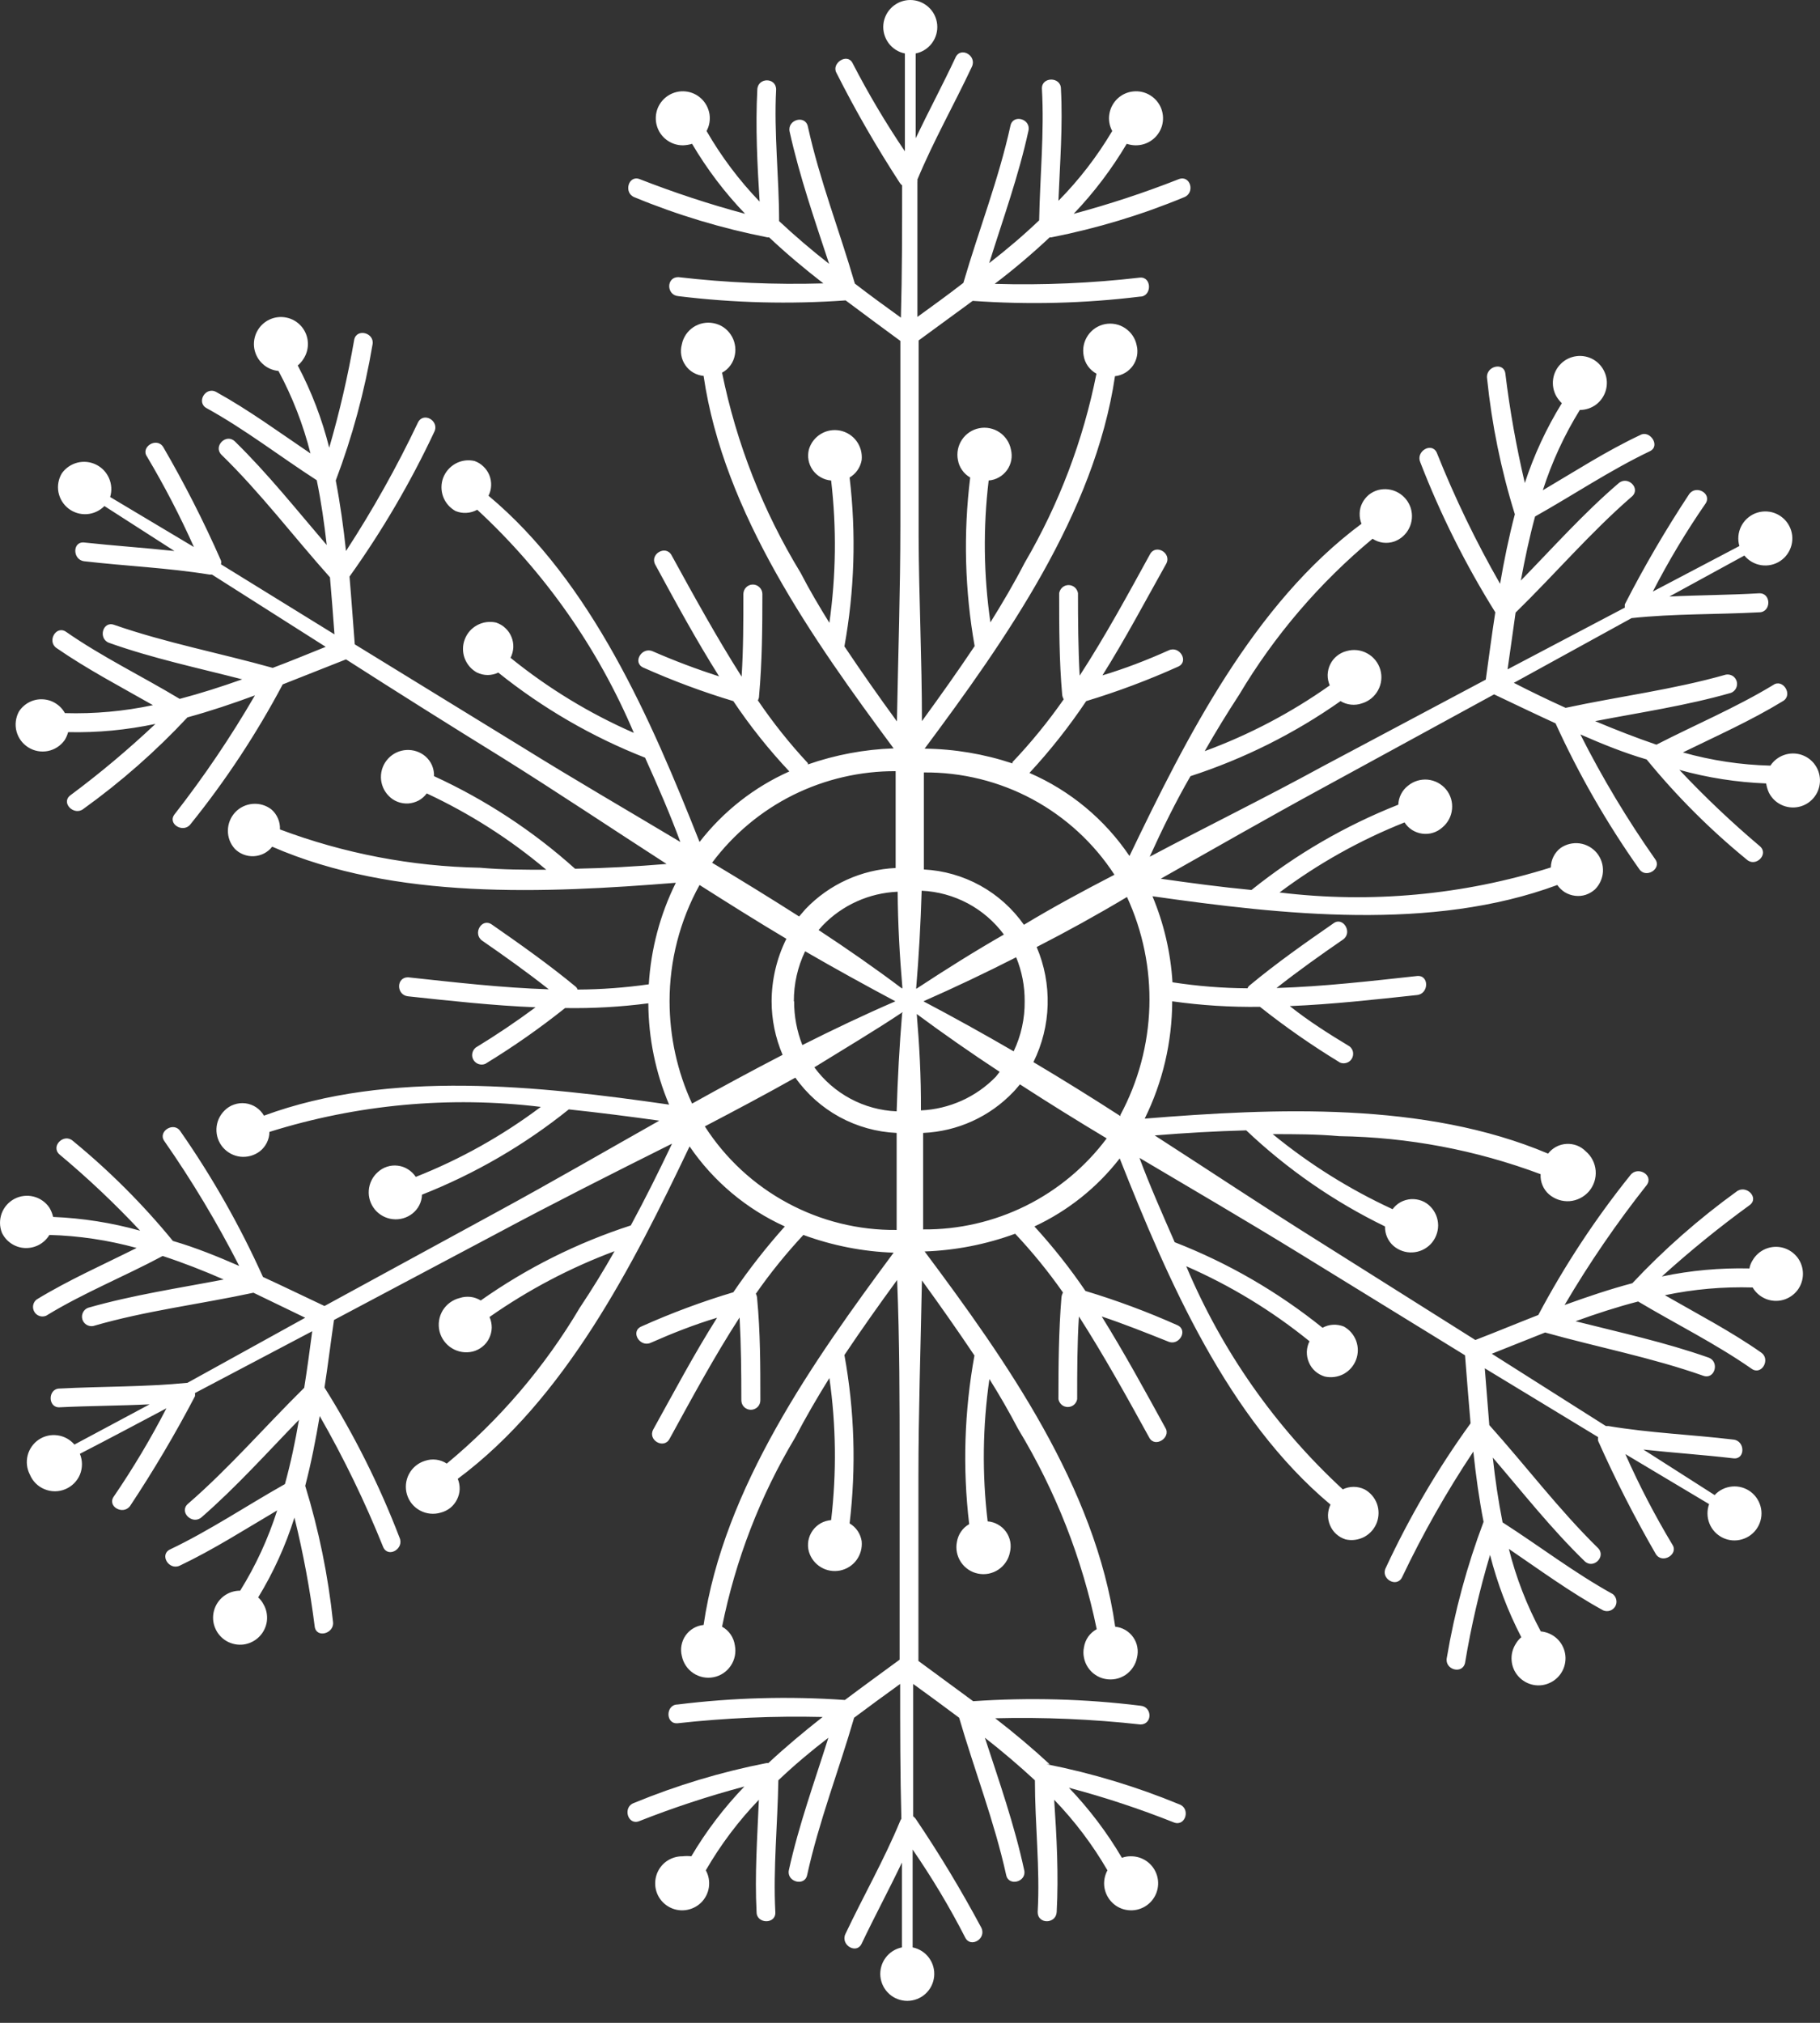 <?xml version="1.0" encoding="UTF-8"?> <svg xmlns="http://www.w3.org/2000/svg" width="27" height="30" viewBox="0 0 27 30" fill="none"><rect x="0" y="0" width="27" height="30" fill="#333333" stroke="none"/><path d="M26.242 11.756C26.282 11.835 26.346 11.898 26.426 11.936C26.505 11.974 26.595 11.985 26.682 11.967C26.768 11.949 26.846 11.903 26.903 11.836C26.961 11.769 26.994 11.685 26.999 11.597C27.004 11.509 26.98 11.422 26.93 11.349C26.881 11.276 26.808 11.222 26.724 11.194C26.641 11.167 26.55 11.168 26.467 11.197C26.384 11.226 26.312 11.282 26.264 11.355C25.825 11.344 25.389 11.278 24.966 11.159C25.467 10.914 25.975 10.688 26.45 10.398C26.605 10.306 26.45 10.061 26.309 10.157C25.752 10.495 25.151 10.747 24.573 11.044C24.268 10.94 23.964 10.821 23.664 10.695C24.339 10.565 25.018 10.465 25.678 10.276C25.711 10.264 25.738 10.239 25.754 10.208C25.77 10.177 25.774 10.14 25.765 10.107C25.755 10.073 25.734 10.043 25.704 10.024C25.674 10.006 25.639 9.999 25.604 10.005C24.821 10.228 24.016 10.328 23.226 10.498C22.966 10.38 22.71 10.257 22.458 10.127L24.205 9.167C24.832 9.1 25.467 9.115 26.097 9.081C26.279 9.081 26.279 8.792 26.097 8.799C25.656 8.825 25.211 8.825 24.765 8.847L25.878 8.239C25.941 8.316 26.03 8.367 26.128 8.382C26.227 8.397 26.327 8.375 26.41 8.32C26.493 8.265 26.552 8.181 26.577 8.085C26.602 7.989 26.59 7.887 26.543 7.799C26.497 7.711 26.42 7.644 26.326 7.609C26.233 7.575 26.131 7.577 26.038 7.614C25.946 7.652 25.871 7.722 25.828 7.811C25.785 7.9 25.776 8.003 25.804 8.098L24.52 8.773C24.752 8.323 25.012 7.888 25.3 7.471C25.404 7.323 25.162 7.182 25.058 7.33C24.711 7.856 24.392 8.401 24.105 8.962C24.103 8.979 24.103 8.995 24.105 9.011L22.365 9.927C22.406 9.649 22.443 9.371 22.484 9.085C23.066 8.517 23.597 7.894 24.209 7.364C24.346 7.245 24.149 7.048 24.012 7.167C23.493 7.612 23.04 8.12 22.562 8.61C22.621 8.291 22.688 7.972 22.773 7.66C23.341 7.341 23.886 6.974 24.476 6.692C24.639 6.614 24.476 6.373 24.335 6.451C23.831 6.688 23.367 6.989 22.888 7.271C23.022 6.853 23.206 6.453 23.437 6.08C23.525 6.08 23.611 6.051 23.681 5.998C23.751 5.944 23.801 5.869 23.824 5.784C23.847 5.699 23.842 5.609 23.808 5.528C23.775 5.446 23.716 5.378 23.64 5.333C23.564 5.289 23.476 5.271 23.388 5.282C23.301 5.293 23.219 5.332 23.157 5.394C23.094 5.455 23.053 5.536 23.041 5.623C23.029 5.71 23.045 5.799 23.088 5.876C23.111 5.914 23.138 5.949 23.17 5.98C22.941 6.351 22.757 6.748 22.621 7.163C22.495 6.627 22.398 6.085 22.332 5.538C22.306 5.36 22.035 5.434 22.061 5.612C22.131 6.296 22.269 6.971 22.473 7.627C22.384 7.965 22.313 8.313 22.254 8.658C21.896 8.033 21.582 7.383 21.315 6.714C21.241 6.551 21 6.692 21.07 6.855C21.37 7.631 21.743 8.376 22.183 9.081C22.131 9.415 22.087 9.753 22.042 10.079L19.62 11.367C18.781 11.826 17.91 12.253 17.056 12.706C17.245 12.29 17.446 11.882 17.661 11.511C18.454 11.253 19.205 10.878 19.887 10.398C19.934 10.427 19.986 10.444 20.041 10.45C20.095 10.456 20.151 10.45 20.202 10.432C20.305 10.402 20.392 10.332 20.443 10.238C20.495 10.144 20.507 10.034 20.477 9.931C20.447 9.828 20.377 9.741 20.283 9.69C20.189 9.638 20.079 9.626 19.976 9.656C19.924 9.669 19.875 9.694 19.833 9.728C19.791 9.762 19.758 9.804 19.734 9.853C19.71 9.901 19.698 9.954 19.696 10.008C19.695 10.062 19.706 10.115 19.727 10.165C19.155 10.57 18.531 10.898 17.872 11.14C18.032 10.858 18.203 10.58 18.384 10.302C18.907 9.424 19.576 8.643 20.362 7.99C20.409 8.021 20.462 8.041 20.518 8.048C20.574 8.055 20.631 8.049 20.684 8.031C20.781 7.996 20.86 7.925 20.905 7.833C20.951 7.741 20.959 7.635 20.929 7.536C20.898 7.438 20.831 7.356 20.742 7.306C20.652 7.255 20.547 7.242 20.447 7.267C20.396 7.281 20.348 7.305 20.307 7.338C20.266 7.372 20.233 7.414 20.209 7.461C20.185 7.508 20.172 7.56 20.171 7.613C20.169 7.666 20.178 7.719 20.198 7.768C18.6 8.955 17.602 10.932 16.756 12.695C16.389 12.151 15.874 11.724 15.272 11.463C15.58 11.131 15.861 10.775 16.114 10.398C16.579 10.257 17.035 10.086 17.479 9.886C17.642 9.812 17.501 9.571 17.338 9.645C17.015 9.79 16.689 9.916 16.355 10.016C16.693 9.478 16.997 8.903 17.301 8.361C17.386 8.202 17.145 8.061 17.06 8.221C16.73 8.822 16.396 9.437 16.017 10.02C15.995 9.612 15.992 9.204 15.992 8.796C15.986 8.763 15.969 8.733 15.944 8.711C15.918 8.689 15.886 8.677 15.852 8.677C15.819 8.677 15.787 8.689 15.761 8.711C15.736 8.733 15.719 8.763 15.713 8.796C15.713 9.3 15.713 9.801 15.758 10.306C15.761 10.329 15.769 10.351 15.78 10.372C15.55 10.701 15.296 11.013 15.02 11.303V11.322C14.599 11.182 14.16 11.108 13.717 11.103C14.912 9.497 16.24 7.616 16.541 5.579C16.593 5.574 16.644 5.557 16.69 5.53C16.736 5.504 16.775 5.467 16.806 5.424C16.836 5.381 16.857 5.332 16.867 5.28C16.877 5.228 16.876 5.174 16.863 5.123C16.843 5.018 16.781 4.927 16.693 4.868C16.605 4.808 16.497 4.787 16.392 4.807C16.288 4.828 16.196 4.889 16.137 4.978C16.078 5.066 16.056 5.174 16.077 5.279C16.086 5.334 16.108 5.386 16.141 5.432C16.174 5.478 16.217 5.515 16.266 5.542C16.07 6.53 15.71 7.478 15.201 8.347C15.042 8.655 14.871 8.944 14.693 9.23C14.592 8.533 14.583 7.825 14.667 7.126C14.721 7.122 14.773 7.106 14.82 7.079C14.867 7.053 14.907 7.016 14.939 6.973C14.97 6.929 14.992 6.879 15.002 6.826C15.012 6.773 15.01 6.718 14.997 6.666C14.977 6.562 14.915 6.47 14.827 6.411C14.739 6.352 14.63 6.33 14.526 6.351C14.422 6.371 14.33 6.433 14.271 6.521C14.212 6.609 14.19 6.718 14.211 6.822C14.22 6.876 14.241 6.927 14.273 6.972C14.304 7.017 14.345 7.054 14.393 7.082C14.29 7.914 14.313 8.757 14.459 9.582C14.211 9.953 13.947 10.324 13.677 10.695C13.677 9.779 13.632 8.862 13.628 7.957C13.628 6.985 13.628 6.017 13.628 5.049L14.43 4.462C15.257 4.521 16.088 4.5 16.912 4.399C17.09 4.399 17.09 4.103 16.912 4.117C16.196 4.2 15.476 4.231 14.756 4.21C15.04 3.995 15.312 3.764 15.572 3.52H15.598C16.272 3.387 16.93 3.189 17.564 2.926C17.735 2.863 17.661 2.593 17.49 2.656C16.98 2.857 16.458 3.029 15.928 3.171C16.229 2.856 16.493 2.507 16.715 2.133C16.756 2.146 16.798 2.154 16.841 2.155C16.929 2.157 17.016 2.131 17.087 2.079C17.159 2.028 17.211 1.954 17.237 1.87C17.262 1.785 17.259 1.695 17.228 1.612C17.197 1.53 17.139 1.46 17.064 1.414C16.989 1.367 16.901 1.347 16.813 1.356C16.726 1.364 16.643 1.402 16.579 1.462C16.515 1.523 16.472 1.602 16.458 1.689C16.443 1.776 16.458 1.866 16.5 1.943C16.277 2.319 16.009 2.667 15.702 2.978C15.724 2.426 15.769 1.865 15.739 1.316C15.739 1.135 15.45 1.135 15.457 1.316C15.494 1.966 15.428 2.615 15.416 3.268C15.183 3.49 14.934 3.702 14.675 3.902C14.879 3.249 15.112 2.607 15.257 1.94C15.298 1.762 15.027 1.687 14.99 1.865C14.816 2.659 14.519 3.416 14.292 4.195C14.066 4.37 13.836 4.537 13.61 4.7C13.61 4.032 13.61 3.368 13.61 2.7C13.612 2.688 13.612 2.675 13.61 2.663C13.847 2.092 14.155 1.55 14.418 0.99C14.496 0.827 14.255 0.686 14.177 0.849C13.988 1.253 13.777 1.647 13.584 2.051C13.584 1.632 13.584 1.213 13.584 0.793C13.681 0.774 13.768 0.718 13.827 0.638C13.886 0.558 13.913 0.459 13.903 0.361C13.893 0.262 13.847 0.17 13.773 0.104C13.699 0.037 13.603 0 13.504 0C13.405 0 13.309 0.037 13.235 0.104C13.162 0.17 13.115 0.262 13.105 0.361C13.095 0.459 13.123 0.558 13.181 0.638C13.24 0.718 13.327 0.774 13.424 0.793C13.424 1.276 13.424 1.762 13.424 2.244C13.14 1.824 12.881 1.388 12.649 0.938C12.571 0.778 12.33 0.938 12.408 1.079C12.69 1.639 13.004 2.182 13.346 2.708C13.356 2.724 13.368 2.738 13.383 2.748C13.383 3.401 13.383 4.058 13.365 4.711C13.139 4.548 12.909 4.381 12.682 4.206C12.456 3.427 12.159 2.671 11.985 1.877C11.948 1.699 11.677 1.773 11.714 1.951C11.862 2.619 12.085 3.26 12.3 3.913C12.044 3.713 11.796 3.502 11.558 3.279C11.558 2.626 11.48 1.977 11.514 1.328C11.514 1.146 11.243 1.146 11.235 1.328C11.206 1.884 11.235 2.441 11.269 2.99C10.965 2.674 10.701 2.323 10.482 1.943C10.524 1.866 10.539 1.777 10.525 1.69C10.51 1.603 10.468 1.523 10.404 1.463C10.34 1.402 10.258 1.365 10.17 1.356C10.083 1.347 9.995 1.367 9.92 1.413C9.845 1.459 9.787 1.528 9.755 1.61C9.724 1.692 9.72 1.783 9.745 1.867C9.769 1.951 9.821 2.025 9.892 2.077C9.963 2.129 10.049 2.157 10.137 2.155C10.181 2.153 10.225 2.146 10.267 2.133C10.488 2.508 10.752 2.857 11.054 3.171C10.523 3.029 10 2.856 9.488 2.656C9.321 2.593 9.247 2.863 9.414 2.926C10.05 3.189 10.709 3.387 11.384 3.52H11.41C11.666 3.761 11.937 3.988 12.215 4.203C11.496 4.224 10.777 4.193 10.063 4.11C9.881 4.11 9.885 4.377 10.063 4.392C10.886 4.493 11.718 4.514 12.545 4.455C12.816 4.659 13.09 4.859 13.357 5.056C13.357 5.966 13.357 6.878 13.357 7.79C13.357 8.751 13.324 9.723 13.306 10.699C13.035 10.328 12.775 9.957 12.527 9.586C12.677 8.76 12.703 7.916 12.604 7.082C12.651 7.054 12.692 7.016 12.722 6.972C12.753 6.927 12.774 6.876 12.783 6.822C12.793 6.722 12.766 6.622 12.707 6.542C12.648 6.461 12.56 6.406 12.462 6.386C12.364 6.367 12.262 6.384 12.177 6.436C12.091 6.488 12.028 6.57 12 6.666C11.987 6.718 11.985 6.773 11.995 6.826C12.005 6.879 12.027 6.929 12.058 6.973C12.089 7.016 12.13 7.053 12.177 7.079C12.224 7.106 12.276 7.122 12.33 7.126C12.412 7.828 12.403 8.537 12.304 9.237C12.155 8.996 12.011 8.755 11.877 8.495C11.32 7.581 10.925 6.577 10.712 5.527C10.762 5.5 10.805 5.463 10.837 5.417C10.87 5.372 10.892 5.319 10.902 5.264C10.912 5.212 10.912 5.159 10.901 5.107C10.891 5.056 10.871 5.007 10.841 4.963C10.812 4.919 10.775 4.882 10.731 4.852C10.687 4.823 10.638 4.803 10.586 4.793C10.482 4.772 10.374 4.794 10.285 4.853C10.242 4.882 10.204 4.92 10.175 4.963C10.146 5.007 10.125 5.056 10.115 5.108C10.101 5.16 10.098 5.215 10.107 5.268C10.116 5.322 10.137 5.372 10.168 5.417C10.198 5.461 10.238 5.499 10.285 5.526C10.332 5.553 10.384 5.57 10.438 5.575C10.735 7.612 12.066 9.493 13.257 11.099C12.824 11.114 12.395 11.194 11.985 11.337C11.986 11.331 11.986 11.324 11.985 11.318C11.714 11.027 11.466 10.716 11.243 10.387C11.255 10.367 11.261 10.344 11.261 10.32C11.306 9.816 11.31 9.315 11.31 8.81C11.31 8.773 11.295 8.737 11.268 8.711C11.242 8.684 11.206 8.669 11.169 8.669C11.131 8.669 11.095 8.684 11.069 8.711C11.043 8.737 11.028 8.773 11.028 8.81C11.028 9.218 11.028 9.627 11.002 10.035C10.631 9.452 10.293 8.836 9.963 8.235C9.878 8.076 9.633 8.217 9.722 8.376C10.022 8.929 10.326 9.489 10.668 10.031C10.334 9.924 10.006 9.8 9.685 9.66C9.521 9.586 9.377 9.827 9.544 9.901C9.978 10.095 10.424 10.261 10.879 10.398C11.127 10.768 11.405 11.117 11.71 11.441C11.187 11.674 10.729 12.034 10.378 12.487C9.659 10.673 8.776 8.629 7.247 7.352C7.271 7.305 7.284 7.254 7.286 7.201C7.288 7.149 7.279 7.096 7.26 7.048C7.24 6.999 7.21 6.955 7.172 6.919C7.134 6.882 7.089 6.854 7.04 6.837C6.945 6.815 6.846 6.828 6.761 6.874C6.676 6.92 6.61 6.995 6.575 7.085C6.541 7.175 6.541 7.275 6.574 7.366C6.608 7.457 6.673 7.532 6.758 7.579C6.809 7.6 6.865 7.61 6.921 7.606C6.977 7.603 7.031 7.587 7.08 7.56C8.081 8.486 8.872 9.614 9.403 10.869C8.746 10.582 8.131 10.207 7.574 9.756C7.598 9.709 7.612 9.656 7.615 9.602C7.617 9.548 7.608 9.495 7.587 9.445C7.567 9.395 7.536 9.351 7.496 9.314C7.457 9.277 7.41 9.25 7.359 9.233C7.264 9.212 7.165 9.225 7.08 9.271C6.995 9.316 6.929 9.391 6.895 9.482C6.86 9.572 6.86 9.672 6.893 9.762C6.927 9.853 6.992 9.929 7.077 9.975C7.126 9.998 7.18 10.011 7.234 10.011C7.289 10.011 7.343 9.998 7.392 9.975C8.05 10.503 8.784 10.929 9.57 11.237C9.759 11.656 9.941 12.075 10.093 12.487C9.306 12.016 8.512 11.556 7.741 11.077L5.263 9.556C5.237 9.226 5.214 8.888 5.185 8.551C5.668 7.876 6.089 7.158 6.442 6.406C6.524 6.243 6.283 6.102 6.201 6.265C5.888 6.924 5.531 7.561 5.133 8.172C5.096 7.82 5.047 7.471 4.981 7.126C5.228 6.474 5.41 5.799 5.526 5.112C5.563 4.937 5.292 4.863 5.255 5.037C5.161 5.578 5.037 6.113 4.884 6.64C4.778 6.216 4.621 5.806 4.417 5.42C4.45 5.393 4.479 5.36 4.502 5.323C4.55 5.25 4.573 5.163 4.567 5.076C4.562 4.988 4.527 4.905 4.47 4.839C4.412 4.773 4.334 4.727 4.249 4.71C4.163 4.692 4.073 4.703 3.994 4.741C3.915 4.779 3.851 4.842 3.811 4.92C3.771 4.998 3.758 5.087 3.773 5.173C3.789 5.259 3.832 5.338 3.897 5.397C3.961 5.457 4.044 5.493 4.131 5.501C4.339 5.888 4.499 6.299 4.606 6.725C4.146 6.414 3.697 6.084 3.207 5.813C3.048 5.727 2.907 5.969 3.066 6.054C3.638 6.369 4.153 6.77 4.699 7.122C4.765 7.438 4.81 7.76 4.847 8.083C4.402 7.564 3.975 7.026 3.485 6.547C3.356 6.421 3.159 6.618 3.285 6.744C3.868 7.312 4.354 7.957 4.895 8.562C4.92 8.849 4.942 9.131 4.962 9.408L3.278 8.369C3.283 8.351 3.283 8.331 3.278 8.313C3.024 7.736 2.738 7.174 2.421 6.629C2.324 6.477 2.083 6.629 2.18 6.77C2.438 7.204 2.671 7.652 2.877 8.113L1.634 7.371C1.662 7.279 1.656 7.181 1.618 7.093C1.58 7.005 1.512 6.933 1.426 6.891C1.34 6.848 1.242 6.838 1.149 6.861C1.056 6.885 0.974 6.94 0.918 7.019C0.867 7.103 0.849 7.203 0.867 7.3C0.886 7.396 0.939 7.483 1.017 7.543C1.095 7.603 1.192 7.632 1.29 7.625C1.388 7.618 1.48 7.575 1.549 7.505L2.588 8.172C2.142 8.124 1.694 8.094 1.252 8.046C1.07 8.024 1.074 8.306 1.252 8.324C1.864 8.395 2.488 8.421 3.107 8.521H3.144L4.832 9.593C4.572 9.697 4.313 9.805 4.046 9.905C3.263 9.686 2.462 9.534 1.694 9.267C1.523 9.204 1.452 9.474 1.619 9.534C2.265 9.764 2.933 9.905 3.593 10.075C3.289 10.183 2.977 10.283 2.666 10.365C2.105 10.027 1.519 9.745 0.981 9.371C0.833 9.267 0.692 9.512 0.84 9.612C1.297 9.927 1.786 10.183 2.269 10.458C1.84 10.549 1.401 10.589 0.963 10.576C0.93 10.516 0.881 10.465 0.822 10.429C0.764 10.393 0.697 10.373 0.628 10.371C0.559 10.368 0.491 10.384 0.43 10.416C0.369 10.448 0.317 10.496 0.28 10.554C0.232 10.644 0.219 10.749 0.245 10.847C0.271 10.946 0.334 11.031 0.421 11.085C0.507 11.139 0.611 11.158 0.711 11.138C0.811 11.118 0.9 11.06 0.959 10.977C0.982 10.94 0.999 10.9 1.011 10.858C1.446 10.868 1.88 10.826 2.306 10.736C1.905 11.114 1.483 11.469 1.041 11.797C0.9 11.908 1.1 12.105 1.237 11.997C1.795 11.596 2.312 11.141 2.781 10.639C3.118 10.547 3.452 10.435 3.782 10.313C3.425 10.928 3.026 11.518 2.588 12.079C2.48 12.223 2.725 12.364 2.829 12.22C3.349 11.575 3.806 10.882 4.194 10.15L5.133 9.779C5.904 10.273 6.677 10.759 7.451 11.237C8.264 11.745 9.073 12.287 9.889 12.813C9.429 12.851 8.98 12.876 8.531 12.884C7.907 12.323 7.201 11.861 6.439 11.511C6.441 11.456 6.43 11.401 6.409 11.35C6.387 11.3 6.354 11.255 6.312 11.218C6.234 11.151 6.132 11.117 6.029 11.123C5.926 11.129 5.829 11.174 5.759 11.25C5.688 11.325 5.65 11.425 5.651 11.529C5.653 11.632 5.694 11.731 5.767 11.804C5.804 11.843 5.85 11.873 5.9 11.892C5.95 11.911 6.004 11.919 6.058 11.916C6.111 11.912 6.163 11.897 6.211 11.872C6.258 11.846 6.299 11.81 6.331 11.767C6.969 12.065 7.566 12.445 8.104 12.899C7.782 12.899 7.455 12.899 7.121 12.869C6.107 12.85 5.103 12.658 4.153 12.301C4.156 12.246 4.146 12.19 4.124 12.139C4.102 12.087 4.069 12.041 4.027 12.005C3.948 11.943 3.849 11.914 3.75 11.922C3.65 11.93 3.557 11.974 3.489 12.047C3.421 12.12 3.382 12.216 3.381 12.316C3.379 12.416 3.415 12.512 3.482 12.587C3.519 12.625 3.563 12.654 3.612 12.673C3.661 12.692 3.714 12.701 3.767 12.698C3.819 12.695 3.871 12.681 3.918 12.657C3.964 12.633 4.006 12.599 4.038 12.557C5.86 13.351 8.086 13.247 10.026 13.092C9.793 13.562 9.657 14.074 9.625 14.598C9.275 14.648 8.922 14.674 8.568 14.676C8.563 14.658 8.552 14.643 8.538 14.631C8.138 14.301 7.718 14.004 7.296 13.711C7.147 13.607 7.006 13.848 7.155 13.952C7.488 14.182 7.822 14.42 8.141 14.672C7.444 14.65 6.743 14.568 6.053 14.494C5.875 14.494 5.878 14.757 6.053 14.776C6.68 14.843 7.31 14.913 7.945 14.939C7.659 15.151 7.362 15.351 7.058 15.536C7.031 15.557 7.013 15.588 7.007 15.621C7 15.654 7.006 15.689 7.023 15.718C7.041 15.748 7.068 15.77 7.1 15.781C7.132 15.792 7.168 15.791 7.199 15.778C7.611 15.527 8.006 15.251 8.383 14.95C8.795 14.957 9.208 14.933 9.618 14.88C9.621 15.396 9.725 15.906 9.926 16.382C7.993 16.104 5.778 15.859 3.916 16.546C3.887 16.496 3.848 16.454 3.8 16.422C3.752 16.39 3.698 16.37 3.641 16.363C3.584 16.356 3.527 16.362 3.473 16.381C3.419 16.399 3.37 16.43 3.33 16.471C3.257 16.543 3.215 16.639 3.211 16.741C3.207 16.842 3.242 16.942 3.308 17.018C3.375 17.095 3.468 17.144 3.569 17.155C3.67 17.165 3.772 17.137 3.853 17.076C3.897 17.042 3.933 16.998 3.958 16.948C3.983 16.898 3.997 16.843 3.997 16.787C5.298 16.379 6.67 16.252 8.023 16.416C7.454 16.843 6.83 17.193 6.168 17.454C6.138 17.409 6.099 17.37 6.053 17.342C6.008 17.313 5.956 17.294 5.902 17.288C5.848 17.281 5.794 17.286 5.742 17.303C5.691 17.319 5.644 17.347 5.604 17.384C5.526 17.453 5.479 17.55 5.471 17.653C5.463 17.757 5.496 17.859 5.562 17.939C5.629 18.019 5.724 18.07 5.827 18.081C5.93 18.093 6.034 18.063 6.116 18C6.159 17.966 6.195 17.924 6.22 17.875C6.245 17.826 6.259 17.773 6.26 17.718C7.046 17.408 7.78 16.982 8.438 16.453C8.894 16.501 9.347 16.56 9.781 16.62C8.98 17.072 8.186 17.532 7.388 17.966L4.814 19.369C4.513 19.228 4.209 19.079 3.901 18.938C3.561 18.182 3.151 17.459 2.677 16.779C2.58 16.627 2.339 16.779 2.436 16.92C2.849 17.512 3.22 18.132 3.549 18.775C3.226 18.634 2.899 18.501 2.565 18.404C2.121 17.862 1.624 17.365 1.081 16.92C0.948 16.802 0.748 16.998 0.881 17.12C1.304 17.473 1.704 17.851 2.079 18.252C1.658 18.134 1.225 18.066 0.788 18.048C0.777 18 0.758 17.953 0.733 17.911C0.678 17.829 0.594 17.77 0.498 17.746C0.403 17.722 0.301 17.734 0.214 17.78C0.127 17.826 0.059 17.903 0.025 17.995C-0.009 18.088 -0.008 18.19 0.028 18.282C0.059 18.347 0.107 18.403 0.168 18.443C0.228 18.483 0.298 18.506 0.37 18.509C0.443 18.512 0.514 18.496 0.578 18.462C0.642 18.428 0.695 18.377 0.733 18.315C1.17 18.327 1.605 18.392 2.027 18.508C1.53 18.757 1.018 18.983 0.544 19.272C0.517 19.293 0.498 19.323 0.492 19.357C0.486 19.39 0.492 19.425 0.509 19.454C0.526 19.484 0.553 19.506 0.586 19.517C0.618 19.528 0.653 19.526 0.685 19.513C1.234 19.176 1.846 18.931 2.413 18.627C2.718 18.727 3.022 18.846 3.319 18.976C2.647 19.105 1.968 19.206 1.308 19.395C1.275 19.407 1.248 19.431 1.232 19.462C1.216 19.494 1.212 19.53 1.221 19.564C1.23 19.598 1.252 19.627 1.282 19.646C1.312 19.665 1.347 19.672 1.382 19.666C2.161 19.439 2.966 19.343 3.76 19.172L4.528 19.543L2.781 20.508C2.15 20.571 1.516 20.56 0.885 20.593C0.707 20.593 0.707 20.882 0.885 20.871C1.33 20.849 1.775 20.849 2.22 20.827L1.104 21.424C1.04 21.349 0.951 21.3 0.853 21.287C0.755 21.273 0.656 21.296 0.574 21.351C0.493 21.406 0.434 21.49 0.41 21.585C0.386 21.681 0.398 21.782 0.443 21.869C0.484 21.968 0.562 22.046 0.661 22.086C0.759 22.127 0.87 22.127 0.968 22.086C1.067 22.045 1.145 21.967 1.186 21.869C1.226 21.77 1.226 21.66 1.185 21.561C1.616 21.339 2.042 21.112 2.469 20.886C2.236 21.337 1.976 21.773 1.69 22.192C1.582 22.34 1.827 22.478 1.931 22.333C2.279 21.808 2.6 21.266 2.892 20.708C2.895 20.692 2.895 20.676 2.892 20.66L4.632 19.743C4.595 20.022 4.558 20.3 4.513 20.582C3.934 21.153 3.4 21.773 2.788 22.303C2.651 22.422 2.851 22.619 2.988 22.504C3.504 22.055 3.96 21.546 4.435 21.057C4.38 21.38 4.313 21.698 4.227 22.01C3.66 22.329 3.114 22.697 2.525 22.978C2.361 23.053 2.502 23.294 2.666 23.22C3.166 22.982 3.634 22.682 4.112 22.4C3.979 22.818 3.795 23.218 3.563 23.591C3.475 23.59 3.389 23.619 3.319 23.672C3.249 23.726 3.198 23.801 3.175 23.886C3.152 23.971 3.157 24.062 3.191 24.143C3.224 24.225 3.284 24.293 3.36 24.338C3.437 24.382 3.525 24.4 3.613 24.389C3.701 24.377 3.782 24.337 3.844 24.275C3.907 24.213 3.947 24.131 3.959 24.044C3.97 23.956 3.953 23.867 3.908 23.791C3.888 23.753 3.862 23.719 3.83 23.691C4.057 23.319 4.237 22.922 4.368 22.507C4.5 23.04 4.6 23.58 4.669 24.125C4.695 24.303 4.966 24.225 4.94 24.051C4.868 23.367 4.73 22.693 4.528 22.036C4.617 21.695 4.684 21.35 4.743 21.001C5.102 21.627 5.416 22.276 5.685 22.945C5.76 23.112 6.001 22.967 5.927 22.804C5.629 22.027 5.256 21.282 4.814 20.578C4.866 20.241 4.906 19.907 4.955 19.576L7.373 18.293C8.219 17.84 9.087 17.402 9.97 16.961C9.774 17.373 9.573 17.777 9.358 18.174C8.564 18.431 7.814 18.806 7.132 19.287C7.086 19.259 7.034 19.24 6.981 19.234C6.927 19.228 6.872 19.233 6.821 19.25C6.715 19.276 6.625 19.342 6.568 19.434C6.512 19.527 6.495 19.638 6.52 19.743C6.546 19.849 6.612 19.939 6.705 19.996C6.797 20.052 6.908 20.07 7.014 20.044C7.066 20.031 7.115 20.006 7.157 19.972C7.2 19.938 7.234 19.895 7.257 19.846C7.281 19.797 7.294 19.744 7.295 19.689C7.295 19.635 7.284 19.581 7.262 19.532C7.837 19.129 8.46 18.801 9.117 18.556C8.958 18.838 8.787 19.116 8.601 19.395C8.081 20.273 7.414 21.055 6.628 21.706C6.581 21.675 6.527 21.655 6.471 21.648C6.415 21.641 6.358 21.647 6.305 21.665C6.203 21.696 6.118 21.766 6.068 21.86C6.018 21.954 6.007 22.064 6.038 22.166C6.069 22.268 6.139 22.353 6.233 22.403C6.327 22.453 6.437 22.464 6.539 22.433C6.59 22.42 6.638 22.396 6.68 22.363C6.721 22.33 6.755 22.288 6.779 22.24C6.803 22.193 6.817 22.141 6.819 22.088C6.821 22.034 6.811 21.981 6.791 21.932C8.386 20.745 9.388 18.768 10.23 17.002C10.584 17.52 11.072 17.93 11.643 18.189C11.367 18.497 11.112 18.823 10.879 19.165C10.414 19.304 9.958 19.474 9.514 19.673C9.347 19.747 9.492 19.988 9.655 19.914C9.974 19.773 10.304 19.643 10.638 19.543C10.297 20.081 9.993 20.656 9.692 21.198C9.603 21.357 9.848 21.498 9.933 21.339C10.263 20.738 10.594 20.122 10.972 19.539C10.994 19.948 10.998 20.359 10.998 20.767C10.998 20.805 11.013 20.841 11.039 20.867C11.066 20.893 11.102 20.908 11.139 20.908C11.176 20.908 11.212 20.893 11.239 20.867C11.265 20.841 11.28 20.805 11.28 20.767C11.28 20.263 11.28 19.758 11.232 19.257C11.231 19.233 11.225 19.209 11.213 19.187C11.427 18.88 11.663 18.589 11.918 18.315C12.348 18.473 12.8 18.562 13.257 18.578C12.066 20.185 10.735 22.066 10.438 24.099C10.385 24.104 10.333 24.121 10.287 24.148C10.241 24.175 10.202 24.211 10.171 24.255C10.14 24.299 10.12 24.348 10.11 24.401C10.1 24.453 10.102 24.507 10.115 24.559C10.136 24.663 10.197 24.755 10.285 24.814C10.374 24.873 10.482 24.895 10.586 24.874C10.691 24.854 10.782 24.792 10.841 24.704C10.901 24.616 10.922 24.507 10.902 24.403C10.894 24.345 10.873 24.29 10.84 24.241C10.807 24.193 10.764 24.153 10.712 24.125C10.911 23.135 11.277 22.186 11.796 21.32C11.955 21.016 12.126 20.723 12.304 20.437C12.404 21.136 12.412 21.844 12.33 22.544C12.275 22.549 12.222 22.565 12.175 22.591C12.127 22.619 12.086 22.656 12.055 22.7C12.023 22.745 12.002 22.796 11.992 22.85C11.983 22.904 11.985 22.959 12 23.012C12.028 23.108 12.091 23.19 12.177 23.242C12.262 23.294 12.364 23.311 12.462 23.292C12.56 23.272 12.648 23.217 12.707 23.136C12.766 23.055 12.793 22.956 12.783 22.856C12.774 22.802 12.754 22.75 12.723 22.704C12.692 22.659 12.652 22.621 12.604 22.593C12.703 21.761 12.677 20.92 12.527 20.096C12.775 19.725 13.038 19.354 13.309 18.983C13.346 19.884 13.346 20.786 13.346 21.706C13.346 22.674 13.346 23.646 13.346 24.614C13.079 24.811 12.805 25.008 12.534 25.212C11.706 25.154 10.875 25.177 10.052 25.279C9.874 25.279 9.87 25.572 10.052 25.557C10.766 25.478 11.485 25.447 12.204 25.464C11.925 25.683 11.655 25.909 11.399 26.147H11.373C10.698 26.279 10.038 26.478 9.403 26.74C9.236 26.8 9.31 27.07 9.477 27.011C9.988 26.809 10.511 26.637 11.043 26.495C10.741 26.809 10.477 27.156 10.256 27.53C10.213 27.525 10.169 27.525 10.126 27.53C10.038 27.529 9.952 27.557 9.881 27.609C9.81 27.662 9.759 27.736 9.735 27.821C9.711 27.906 9.715 27.996 9.747 28.078C9.779 28.16 9.838 28.229 9.913 28.274C9.989 28.32 10.077 28.339 10.165 28.329C10.252 28.319 10.334 28.281 10.398 28.22C10.461 28.159 10.503 28.079 10.516 27.992C10.529 27.904 10.514 27.816 10.471 27.738C10.69 27.359 10.954 27.008 11.258 26.692C11.235 27.248 11.195 27.805 11.224 28.358C11.224 28.536 11.514 28.54 11.502 28.358C11.469 27.705 11.536 27.056 11.547 26.403C11.781 26.18 12.029 25.972 12.289 25.772C12.085 26.421 11.851 27.063 11.703 27.735C11.666 27.909 11.937 27.983 11.974 27.809C12.148 27.015 12.445 26.254 12.671 25.475C12.898 25.305 13.127 25.138 13.354 24.974C13.354 25.638 13.354 26.306 13.372 26.974C13.365 26.984 13.358 26.995 13.354 27.007C13.116 27.582 12.808 28.12 12.541 28.684C12.467 28.848 12.708 28.988 12.783 28.825C12.975 28.421 13.187 28.028 13.38 27.623V28.881C13.282 28.901 13.196 28.956 13.137 29.036C13.078 29.116 13.051 29.215 13.061 29.314C13.071 29.412 13.117 29.504 13.191 29.571C13.264 29.637 13.36 29.674 13.46 29.674C13.559 29.674 13.655 29.637 13.728 29.571C13.802 29.504 13.848 29.412 13.858 29.314C13.868 29.215 13.841 29.116 13.782 29.036C13.723 28.956 13.637 28.901 13.539 28.881C13.539 28.395 13.539 27.913 13.539 27.43C13.826 27.847 14.087 28.282 14.318 28.733C14.396 28.896 14.637 28.755 14.559 28.591C14.262 28.036 13.937 27.496 13.584 26.974C13.573 26.96 13.561 26.947 13.547 26.937C13.547 26.28 13.547 25.627 13.547 24.974C13.773 25.138 14.003 25.305 14.229 25.475C14.456 26.254 14.752 27.015 14.927 27.809C14.964 27.983 15.235 27.909 15.194 27.735C15.049 27.063 14.823 26.421 14.611 25.772C14.867 25.972 15.116 26.184 15.353 26.403C15.353 27.056 15.431 27.705 15.394 28.358C15.394 28.54 15.665 28.536 15.676 28.358C15.706 27.801 15.676 27.245 15.639 26.692C15.944 27.008 16.209 27.359 16.429 27.738C16.387 27.816 16.371 27.905 16.384 27.992C16.398 28.079 16.44 28.16 16.504 28.221C16.567 28.282 16.649 28.32 16.737 28.329C16.825 28.339 16.913 28.319 16.989 28.273C17.064 28.227 17.122 28.158 17.154 28.076C17.186 27.993 17.19 27.903 17.165 27.818C17.14 27.733 17.088 27.659 17.017 27.607C16.945 27.555 16.859 27.528 16.771 27.53C16.727 27.53 16.685 27.537 16.644 27.553C16.423 27.177 16.159 26.829 15.858 26.514C16.388 26.654 16.91 26.827 17.42 27.03C17.59 27.089 17.665 26.818 17.494 26.759C16.86 26.497 16.201 26.298 15.528 26.165H15.572C15.316 25.928 15.046 25.701 14.764 25.483C15.483 25.465 16.203 25.496 16.919 25.575C17.097 25.575 17.097 25.312 16.919 25.297C16.096 25.195 15.265 25.173 14.437 25.23L13.625 24.633C13.625 23.72 13.625 22.808 13.625 21.895C13.625 20.983 13.658 19.962 13.677 18.99C13.947 19.361 14.207 19.732 14.456 20.103C14.306 20.928 14.279 21.771 14.378 22.604C14.33 22.631 14.288 22.669 14.257 22.715C14.226 22.76 14.205 22.812 14.196 22.867C14.175 22.971 14.197 23.08 14.256 23.168C14.315 23.256 14.407 23.318 14.511 23.338C14.616 23.359 14.724 23.337 14.812 23.278C14.9 23.219 14.962 23.127 14.982 23.023C14.995 22.971 14.997 22.916 14.987 22.863C14.977 22.81 14.955 22.76 14.924 22.716C14.893 22.673 14.852 22.636 14.805 22.61C14.758 22.583 14.706 22.567 14.652 22.563C14.568 21.861 14.577 21.151 14.678 20.452C14.827 20.689 14.968 20.934 15.105 21.194C15.66 22.11 16.054 23.113 16.27 24.162C16.22 24.189 16.177 24.227 16.144 24.273C16.111 24.32 16.09 24.373 16.081 24.429C16.07 24.481 16.07 24.534 16.081 24.585C16.091 24.637 16.111 24.686 16.141 24.73C16.17 24.774 16.207 24.811 16.251 24.84C16.295 24.87 16.344 24.89 16.396 24.9C16.448 24.91 16.501 24.91 16.552 24.9C16.604 24.89 16.653 24.869 16.697 24.84C16.741 24.811 16.778 24.773 16.807 24.729C16.837 24.686 16.857 24.637 16.867 24.585C16.88 24.533 16.882 24.479 16.872 24.427C16.863 24.374 16.842 24.325 16.811 24.281C16.78 24.237 16.741 24.201 16.695 24.174C16.649 24.147 16.597 24.13 16.544 24.125C16.251 22.055 14.923 20.174 13.717 18.56C14.176 18.544 14.63 18.455 15.06 18.297C15.317 18.57 15.554 18.861 15.769 19.168C15.758 19.191 15.75 19.214 15.747 19.239C15.706 19.74 15.702 20.244 15.702 20.749C15.707 20.782 15.725 20.812 15.75 20.834C15.775 20.855 15.808 20.867 15.841 20.867C15.875 20.867 15.907 20.855 15.932 20.834C15.958 20.812 15.975 20.782 15.98 20.749C15.98 20.341 15.98 19.929 16.006 19.524C16.377 20.103 16.719 20.719 17.049 21.32C17.134 21.48 17.375 21.32 17.29 21.179C16.986 20.626 16.681 20.066 16.344 19.524C16.678 19.636 17.004 19.766 17.327 19.895C17.49 19.97 17.631 19.729 17.468 19.654C17.024 19.456 16.568 19.286 16.103 19.146C15.874 18.809 15.621 18.49 15.346 18.189C15.842 17.958 16.276 17.612 16.611 17.18C17.331 18.998 18.214 21.038 19.738 22.314C19.715 22.362 19.703 22.415 19.701 22.468C19.7 22.521 19.711 22.574 19.732 22.623C19.753 22.672 19.784 22.716 19.824 22.752C19.863 22.787 19.91 22.814 19.961 22.83C20.055 22.852 20.154 22.838 20.24 22.793C20.325 22.747 20.391 22.672 20.425 22.582C20.459 22.491 20.46 22.392 20.427 22.301C20.393 22.21 20.328 22.134 20.243 22.088C20.193 22.064 20.137 22.051 20.082 22.051C20.026 22.051 19.971 22.064 19.92 22.088C18.918 21.164 18.127 20.035 17.598 18.779C18.255 19.066 18.87 19.44 19.427 19.892C19.402 19.94 19.389 19.994 19.387 20.048C19.386 20.102 19.396 20.156 19.418 20.206C19.439 20.256 19.471 20.301 19.512 20.337C19.553 20.373 19.601 20.399 19.653 20.415C19.747 20.436 19.846 20.423 19.932 20.378C20.017 20.332 20.083 20.257 20.117 20.167C20.152 20.076 20.152 19.977 20.119 19.886C20.085 19.795 20.02 19.719 19.935 19.673C19.884 19.653 19.83 19.644 19.775 19.647C19.721 19.65 19.668 19.665 19.62 19.692C18.958 19.159 18.219 18.731 17.427 18.423C17.242 18 17.056 17.581 16.904 17.172C17.694 17.64 18.488 18.104 19.26 18.578L21.734 20.1C21.76 20.43 21.786 20.767 21.816 21.109C21.329 21.782 20.908 22.5 20.558 23.253C20.477 23.413 20.718 23.553 20.799 23.394C21.107 22.747 21.46 22.124 21.857 21.528C21.894 21.877 21.942 22.229 22.009 22.57C21.763 23.223 21.58 23.897 21.464 24.585C21.427 24.763 21.694 24.837 21.734 24.663C21.824 24.121 21.948 23.586 22.105 23.06C22.213 23.483 22.368 23.893 22.569 24.281C22.537 24.308 22.509 24.34 22.488 24.377C22.44 24.451 22.418 24.538 22.425 24.625C22.431 24.712 22.466 24.795 22.525 24.861C22.583 24.926 22.661 24.971 22.747 24.988C22.833 25.005 22.922 24.993 23 24.954C23.079 24.916 23.143 24.852 23.182 24.774C23.221 24.696 23.234 24.607 23.218 24.521C23.202 24.435 23.158 24.356 23.093 24.297C23.028 24.239 22.946 24.203 22.858 24.195C22.65 23.808 22.491 23.397 22.384 22.971C22.847 23.286 23.296 23.616 23.786 23.884C23.817 23.897 23.853 23.898 23.885 23.887C23.917 23.876 23.944 23.854 23.962 23.825C23.979 23.795 23.985 23.761 23.978 23.727C23.972 23.694 23.954 23.664 23.927 23.642C23.356 23.327 22.84 22.93 22.291 22.578C22.228 22.259 22.18 21.936 22.146 21.617C22.591 22.136 23.014 22.674 23.508 23.153C23.638 23.279 23.834 23.082 23.704 22.956C23.126 22.389 22.636 21.739 22.094 21.135L22.027 20.293L23.708 21.313C23.706 21.331 23.706 21.35 23.708 21.368C23.964 21.943 24.25 22.504 24.565 23.049C24.662 23.201 24.906 23.049 24.81 22.908C24.55 22.475 24.317 22.027 24.112 21.565L25.355 22.307C25.321 22.4 25.323 22.503 25.36 22.595C25.397 22.688 25.468 22.762 25.557 22.806C25.646 22.849 25.749 22.858 25.844 22.829C25.94 22.801 26.021 22.739 26.073 22.654C26.125 22.569 26.144 22.468 26.125 22.37C26.106 22.273 26.052 22.185 25.973 22.125C25.893 22.065 25.795 22.037 25.696 22.046C25.596 22.055 25.504 22.1 25.437 22.173L24.38 21.498C24.821 21.546 25.27 21.576 25.715 21.628C25.893 21.65 25.893 21.368 25.715 21.35C25.099 21.276 24.48 21.253 23.86 21.149H23.823L22.131 20.077L22.922 19.762C23.704 19.981 24.502 20.133 25.27 20.404C25.441 20.463 25.515 20.192 25.344 20.133C24.702 19.907 24.035 19.762 23.374 19.595C23.678 19.484 23.986 19.384 24.302 19.302C24.862 19.636 25.448 19.925 25.986 20.3C26.134 20.404 26.272 20.159 26.127 20.059C25.671 19.74 25.177 19.484 24.699 19.209C25.127 19.119 25.564 19.081 26.001 19.094C26.045 19.17 26.113 19.229 26.195 19.263C26.276 19.296 26.366 19.302 26.451 19.279C26.536 19.256 26.611 19.205 26.665 19.136C26.718 19.066 26.747 18.98 26.747 18.892C26.747 18.804 26.718 18.718 26.665 18.648C26.611 18.579 26.536 18.528 26.451 18.505C26.366 18.482 26.276 18.488 26.195 18.521C26.113 18.555 26.045 18.614 26.001 18.69C25.977 18.727 25.96 18.769 25.953 18.812C25.517 18.802 25.081 18.841 24.654 18.931C25.07 18.554 25.506 18.2 25.96 17.87C26.101 17.759 25.901 17.562 25.76 17.673C25.203 18.076 24.686 18.53 24.216 19.031C23.879 19.12 23.541 19.235 23.211 19.354C23.576 18.733 23.984 18.138 24.431 17.573C24.535 17.425 24.294 17.288 24.187 17.428C23.667 18.075 23.21 18.77 22.821 19.502C22.506 19.625 22.194 19.755 21.887 19.873L19.568 18.412C18.755 17.903 17.947 17.365 17.13 16.839C17.587 16.802 18.036 16.776 18.488 16.764C19.098 17.342 19.792 17.822 20.547 18.189C20.546 18.244 20.556 18.298 20.578 18.348C20.6 18.398 20.632 18.442 20.673 18.478C20.752 18.545 20.853 18.58 20.955 18.574C21.058 18.569 21.155 18.524 21.226 18.449C21.296 18.374 21.335 18.275 21.335 18.172C21.334 18.069 21.294 17.97 21.222 17.896C21.185 17.857 21.14 17.827 21.09 17.808C21.039 17.789 20.986 17.781 20.932 17.784C20.878 17.788 20.826 17.803 20.779 17.828C20.732 17.854 20.691 17.89 20.659 17.933C20.021 17.639 19.424 17.265 18.881 16.82C19.208 16.82 19.534 16.82 19.868 16.85C20.889 16.865 21.899 17.056 22.855 17.414C22.852 17.47 22.861 17.526 22.883 17.578C22.905 17.631 22.938 17.677 22.981 17.714C23.066 17.786 23.175 17.822 23.286 17.814C23.397 17.805 23.5 17.752 23.573 17.668C23.645 17.583 23.681 17.473 23.672 17.362C23.663 17.251 23.611 17.148 23.526 17.076C23.489 17.038 23.444 17.008 23.395 16.989C23.345 16.97 23.292 16.962 23.239 16.965C23.185 16.968 23.134 16.982 23.087 17.007C23.04 17.032 22.998 17.067 22.966 17.109C21.137 16.334 18.911 16.434 16.982 16.59C17.249 16.049 17.388 15.454 17.39 14.85C17.822 14.911 18.257 14.938 18.692 14.932C19.07 15.232 19.467 15.508 19.88 15.759C19.911 15.772 19.946 15.773 19.978 15.762C20.011 15.752 20.038 15.729 20.055 15.7C20.072 15.671 20.078 15.636 20.072 15.602C20.066 15.569 20.047 15.539 20.02 15.518C19.712 15.332 19.419 15.147 19.134 14.921C19.765 14.895 20.399 14.824 21.022 14.757C21.2 14.739 21.204 14.457 21.022 14.475C20.336 14.55 19.635 14.631 18.937 14.653C19.256 14.401 19.59 14.164 19.924 13.934C20.072 13.83 19.924 13.589 19.783 13.693C19.36 13.986 18.937 14.283 18.54 14.613C18.525 14.624 18.514 14.639 18.507 14.657C18.134 14.655 17.762 14.625 17.394 14.568C17.367 14.129 17.267 13.698 17.097 13.292C19.026 13.566 21.241 13.815 23.103 13.125C23.133 13.169 23.172 13.206 23.217 13.234C23.263 13.261 23.314 13.279 23.366 13.285C23.419 13.292 23.473 13.287 23.523 13.271C23.574 13.254 23.62 13.227 23.66 13.192C23.732 13.121 23.774 13.027 23.78 12.927C23.785 12.826 23.753 12.728 23.689 12.65C23.625 12.573 23.534 12.522 23.435 12.508C23.335 12.495 23.234 12.519 23.152 12.576C23.107 12.61 23.071 12.654 23.046 12.704C23.021 12.754 23.008 12.809 23.007 12.865C21.707 13.275 20.334 13.401 18.982 13.236C19.551 12.81 20.175 12.46 20.837 12.197C20.866 12.243 20.904 12.281 20.95 12.31C20.995 12.338 21.046 12.357 21.1 12.364C21.153 12.371 21.207 12.367 21.258 12.351C21.31 12.335 21.357 12.308 21.397 12.272C21.479 12.204 21.531 12.107 21.541 12.001C21.552 11.896 21.52 11.79 21.453 11.708C21.385 11.626 21.288 11.574 21.182 11.563C21.076 11.553 20.971 11.585 20.889 11.652C20.845 11.686 20.81 11.728 20.785 11.777C20.76 11.826 20.746 11.879 20.744 11.934C19.959 12.244 19.224 12.671 18.566 13.199C18.106 13.155 17.657 13.095 17.22 13.032C18.021 12.58 18.818 12.123 19.616 11.689L22.165 10.298C22.462 10.439 22.77 10.587 23.077 10.728C23.422 11.485 23.837 12.208 24.317 12.887C24.413 13.036 24.654 12.888 24.558 12.747C24.142 12.156 23.77 11.536 23.445 10.892C23.767 11.033 24.094 11.166 24.428 11.263C24.872 11.806 25.369 12.303 25.912 12.747C26.045 12.869 26.246 12.669 26.108 12.55C25.689 12.196 25.29 11.818 24.914 11.418C25.334 11.535 25.766 11.602 26.201 11.619C26.209 11.666 26.222 11.712 26.242 11.756ZM16.533 12.973C16.081 13.207 15.632 13.448 15.19 13.715C15.021 13.475 14.8 13.276 14.543 13.134C14.286 12.992 13.999 12.91 13.706 12.895C13.706 12.416 13.706 11.934 13.706 11.456C14.267 11.451 14.82 11.587 15.314 11.852C15.808 12.118 16.227 12.503 16.533 12.973ZM15.201 14.85C15.204 15.107 15.148 15.36 15.038 15.592C14.597 15.336 14.151 15.088 13.699 14.85C14.162 14.646 14.623 14.427 15.075 14.197C15.16 14.404 15.203 14.626 15.201 14.85ZM11.777 14.85C11.776 14.593 11.833 14.34 11.944 14.108C12.386 14.364 12.831 14.609 13.283 14.85C12.82 15.05 12.36 15.269 11.903 15.499C11.822 15.293 11.78 15.072 11.781 14.85H11.777ZM13.383 14.661C12.983 14.36 12.567 14.071 12.144 13.793L12.204 13.726C12.496 13.422 12.895 13.243 13.317 13.225C13.32 13.693 13.346 14.171 13.387 14.646L13.383 14.661ZM13.383 15.032C13.343 15.51 13.317 15.996 13.302 16.482C13.062 16.472 12.828 16.408 12.617 16.295C12.406 16.182 12.223 16.023 12.081 15.829C12.53 15.551 12.975 15.288 13.391 15.01L13.383 15.032ZM13.591 15.032C13.996 15.332 14.407 15.618 14.83 15.896L14.775 15.967C14.482 16.27 14.083 16.449 13.662 16.468C13.665 15.963 13.639 15.499 13.599 15.024L13.591 15.032ZM13.591 14.661C13.632 14.179 13.658 13.696 13.673 13.21C13.912 13.221 14.145 13.285 14.356 13.397C14.568 13.51 14.751 13.668 14.893 13.86C14.459 14.108 14.022 14.383 13.599 14.661H13.591ZM13.287 11.437C13.287 11.916 13.287 12.394 13.287 12.873C12.78 12.897 12.302 13.114 11.951 13.481L11.855 13.592C11.432 13.322 10.998 13.055 10.564 12.795C10.881 12.37 11.293 12.026 11.767 11.79C12.242 11.555 12.765 11.434 13.294 11.437H13.287ZM10.378 13.125C10.805 13.396 11.235 13.667 11.666 13.923C11.523 14.211 11.448 14.528 11.447 14.85C11.447 15.123 11.503 15.393 11.61 15.644C11.158 15.878 10.712 16.119 10.267 16.367C10.047 15.892 9.934 15.374 9.933 14.85C9.933 14.247 10.086 13.653 10.378 13.125ZM10.456 16.705C10.909 16.468 11.358 16.23 11.799 15.982C11.97 16.224 12.195 16.424 12.455 16.566C12.716 16.708 13.005 16.789 13.302 16.802C13.302 17.28 13.302 17.759 13.302 18.241C12.736 18.247 12.178 18.109 11.681 17.84C11.183 17.572 10.762 17.181 10.456 16.705ZM13.695 18.241C13.695 17.759 13.695 17.28 13.695 16.802C14.204 16.78 14.684 16.562 15.034 16.193C15.068 16.16 15.097 16.119 15.131 16.082C15.554 16.356 15.984 16.623 16.418 16.883C16.102 17.306 15.691 17.648 15.218 17.883C14.745 18.117 14.223 18.238 13.695 18.233V18.241ZM16.622 16.553C16.197 16.278 15.766 16.011 15.331 15.752C15.462 15.487 15.534 15.198 15.542 14.904C15.55 14.609 15.495 14.316 15.379 14.045C15.828 13.815 16.273 13.57 16.719 13.303C16.954 13.812 17.068 14.369 17.051 14.93C17.034 15.491 16.887 16.04 16.622 16.534V16.553Z" fill="white"></path></svg> 